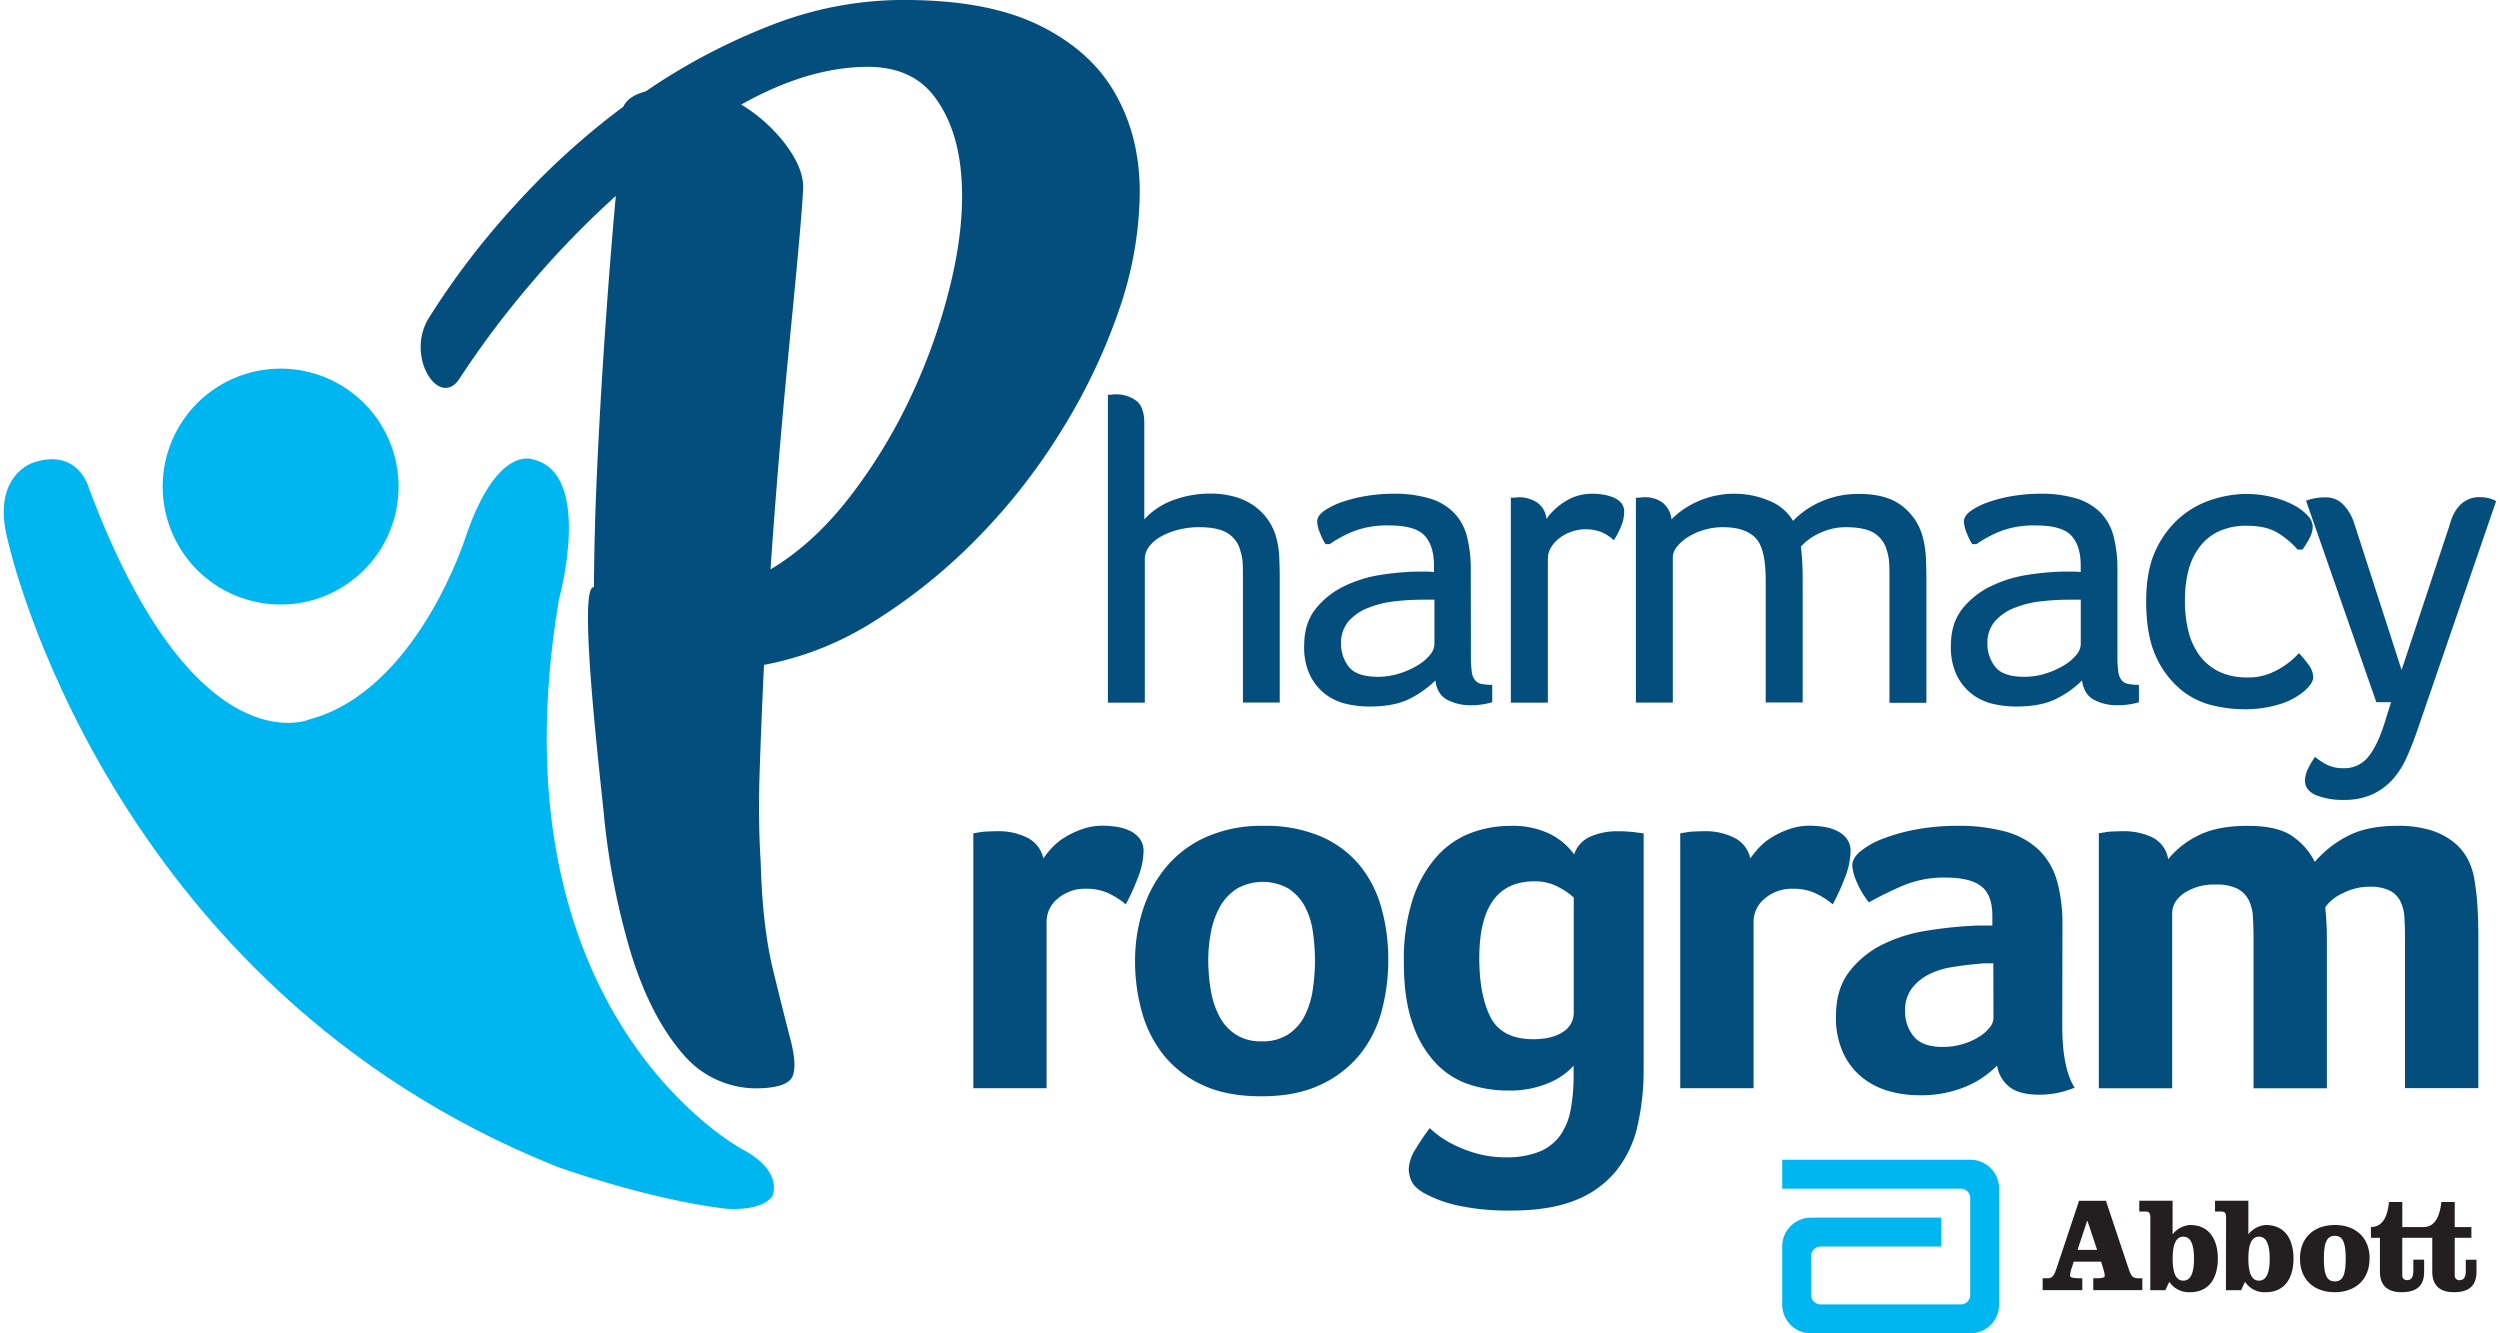 <svg id="Layer_1" data-name="Layer 1" xmlns="http://www.w3.org/2000/svg" viewBox="0 0 750 400"><defs><style>.cls-1{fill:#00b6f1;}.cls-2{fill:#231f20;}.cls-3{fill:#034e7d;}</style></defs><title>pp-logo</title><path class="cls-1" d="M543.29,365.29a8.63,8.63,0,0,0-8.63,8.64v17.42a8.64,8.64,0,0,0,8.63,8.65h47.8a8.64,8.64,0,0,0,8.64-8.65V356.59a8.65,8.65,0,0,0-8.64-8.67H534.66v8.68h53.59a2.81,2.81,0,0,1,2.81,2.8v29.12a2.8,2.8,0,0,1-2.81,2.8H546.13a2.8,2.8,0,0,1-2.8-2.8V376.77a2.8,2.8,0,0,1,2.8-2.8h36.26v-8.68Z"/><path class="cls-2" d="M710.85,377.58c0,6.48-4.42,10.08-10.44,10.08S690,384.06,690,377.58s4.41-10.08,10.45-10.08,10.44,3.6,10.44,10.08m-43.11,9.48h4.55l1.17-2.52a6.93,6.93,0,0,0,6.22,3.12c6.08,0,8.33-4.74,8.33-10.09s-2.25-10.07-8.33-10.07a7.36,7.36,0,0,0-5.21,2.79V360.23h-10v3.23h1.85c1.19,0,1.46.6,1.46,1.75Zm-22.69,0h4.53l1.17-2.52a7,7,0,0,0,6.23,3.12c6.07,0,8.33-4.74,8.33-10.09S663.05,367.5,657,367.5a7.36,7.36,0,0,0-5.22,2.79V360.23h-10v3.23h1.86c1.17,0,1.46.6,1.46,1.75Zm-18.94-20.82h.08l2.9,8.71h-5.86Zm-2.43-6-6.75,20.23c-.82,2.46-1.38,3-2.79,3h-1.38v3.57h11.89v-3.57h-1.16c-1.1,0-2.53-.13-2.53-.78a8.94,8.94,0,0,1,.61-2.57l.49-1.62h8.25l.85,2.9a5.15,5.15,0,0,1,.21,1.46c0,.44-1,.61-2.22.61h-1.21v3.57H642.7v-3.57h-1.38c-1.4,0-2-.57-2.78-3l-6.76-20.23Zm34.48,17.34c0,4.14-.92,6.61-3.2,6.61s-3.2-2.47-3.2-6.61.93-6.58,3.2-6.58,3.2,2.46,3.2,6.58m42.25-6.83c-2.43,0-3.28,2.05-3.28,6.84s.85,6.83,3.28,6.83,3.26-2.06,3.26-6.83-.84-6.84-3.26-6.84m39.29,7.17v3.14c0,1.87-.41,3-1.94,3a1.37,1.37,0,0,1-1.38-1.55V371.34h5v-3.23h-5v-7.52h-4C732,364,731,368.11,727,368.11h-6.31v-7.52h-4c-.32,3.36-1.38,7.52-5.41,7.52v3.23h2.7v10.17c0,4.13,2.3,6.15,6.46,6.15,4.88,0,6.8-2.19,6.8-6.15v-3.6H724v3.14c0,1.87-.41,3-1.94,3a1.37,1.37,0,0,1-1.38-1.55V371.34h9v10.17c0,4.13,2.3,6.15,6.46,6.15,4.85,0,6.81-2.19,6.81-6.15v-3.6Zm-58.83-.34c0,4.14-.92,6.61-3.21,6.61s-3.19-2.47-3.19-6.61.93-6.58,3.19-6.58,3.21,2.46,3.21,6.58"/><path class="cls-1" d="M118.54,137.51a35.38,35.38,0,1,1-42.82-25.89A35.38,35.38,0,0,1,118.54,137.51Z"/><path class="cls-1" d="M92.89,215.81s-34.52,15.11-66.15-69.17c0,0-3-12.31-16.58-7.93,0,0-13.18,3.77-7.71,23.85,0,0,29.19,133.39,164.77,187.49,0,0,26.39,9.56,50.11,12.52,0,0,10.24,1.22,14.28-3.52,0,0,3.95-7.32-8.69-14.13,0,0-76.22-40-55.26-165,0,0,10.52-37.87-7.76-42.08,0,0-10.72-4.68-20.21,23.25C139.69,161.14,125.22,207.09,92.89,215.81Z"/><path class="cls-3" d="M269.63,0q26-.25,41.88,7.47T334.69,28.3q7.4,13.1,7.23,30a110.59,110.59,0,0,1-6.25,34.79,177.1,177.1,0,0,1-17,35.7,181.05,181.05,0,0,1-25.24,32.4,167.09,167.09,0,0,1-30.77,24.92,94.12,94.12,0,0,1-33.46,13.36q-.78,16.41-1.29,31.51t.3,27.66c.33,12.85,1.58,23.6,3.69,32.28s3.84,15.54,5.18,20.68,1.6,8.82.77,11.09-3.94,3.52-9.28,3.77a28.77,28.77,0,0,1-23.91-10.51q-9.43-11-15.26-29.59a218.75,218.75,0,0,1-8.3-42.67c-1.66-16.09-7.65-68.32-2.93-67.51q.14-17.67.93-34.71t1.77-32.35q1-15.27,2-28.15c.68-8.57,1.29-16,1.88-22.19a275,275,0,0,0-25.78,26.62,279,279,0,0,0-21.11,28.17c-6,9.3-16.46-6.56-9.18-18.23a234.94,234.94,0,0,1,25.88-33.85A224.84,224.84,0,0,1,187,32c1-2.15,3.27-3.68,6.69-4.57A184.46,184.46,0,0,1,231.14,7.65,108.89,108.89,0,0,1,269.63,0ZM222.37,31.37a48.13,48.13,0,0,1,13.15,11.75c3.56,4.69,5.39,9,5.42,12.82,0,1.28-.26,5.42-.85,12.38s-1.41,15.77-2.45,26.38-2.2,22.53-3.35,35.73-2.2,26.64-3.13,40.38q13.1-7.81,24.05-22.1a160.71,160.71,0,0,0,18.66-31.05,176.61,176.61,0,0,0,11.71-34.2q4-17.43,2.74-31.54t-8.11-23.07q-6.85-8.94-20.34-8.8Q242.2,20.23,222.37,31.37Z"/><path class="cls-3" d="M313,257.53a27.4,27.4,0,0,1,2.58-3.2,18.37,18.37,0,0,1,4-3.21,25.57,25.57,0,0,1,5.17-2.41,18.79,18.79,0,0,1,6.07-1,29,29,0,0,1,4.12.32,14.69,14.69,0,0,1,4,1.2,7.85,7.85,0,0,1,3,2.41,6.15,6.15,0,0,1,1.13,3.76,22.68,22.68,0,0,1-1.78,8.1,67.24,67.24,0,0,1-3.55,7.81,23.75,23.75,0,0,0-5.5-3.47,15.89,15.89,0,0,0-6.47-1.22,12.45,12.45,0,0,0-8.4,2.92,8.9,8.9,0,0,0-3.39,7v49.92H292V250c.54-.1,1.19-.21,1.94-.32a20.89,20.89,0,0,1,2.27-.24c.86,0,1.88-.08,3.07-.08a19.08,19.08,0,0,1,9,2A9,9,0,0,1,313,257.53Z"/><path class="cls-3" d="M416.48,287.84a58.69,58.69,0,0,1-2,15.51,35.1,35.1,0,0,1-6.61,13.1A33.14,33.14,0,0,1,396,325.5q-7.25,3.39-17.58,3.39t-17.5-3.31a32.14,32.14,0,0,1-11.69-8.89,35.87,35.87,0,0,1-6.61-12.93,56,56,0,0,1-2.1-15.44,49.71,49.71,0,0,1,2.42-15.6,38,38,0,0,1,7.18-12.93,33.34,33.34,0,0,1,12-8.81,41.42,41.42,0,0,1,16.94-3.23A42.17,42.17,0,0,1,396.4,251,31.08,31.08,0,0,1,408,259.71a35,35,0,0,1,6.45,12.77A57,57,0,0,1,416.48,287.84Zm-22,.16a58.07,58.07,0,0,0-.65-8.65,22.4,22.4,0,0,0-2.43-7.52,14.69,14.69,0,0,0-4.84-5.25,15.8,15.8,0,0,0-15.6.08,15.59,15.59,0,0,0-5,5.42,24.84,24.84,0,0,0-2.67,7.51,45.26,45.26,0,0,0-.81,8.57,53.57,53.57,0,0,0,.73,8.73,26.52,26.52,0,0,0,2.51,7.84,14.36,14.36,0,0,0,4.93,5.57,13.73,13.73,0,0,0,7.83,2.1,14.1,14.1,0,0,0,8-2.1,14.42,14.42,0,0,0,4.92-5.57,25.08,25.08,0,0,0,2.43-7.84A60.7,60.7,0,0,0,394.5,288Z"/><path class="cls-3" d="M493.09,320.49a75.35,75.35,0,0,1-1.86,17.37,33.14,33.14,0,0,1-6.46,13.5,29.83,29.83,0,0,1-12.21,8.73q-7.59,3.06-19.07,3.07a71.77,71.77,0,0,1-15.92-1.46,38.21,38.21,0,0,1-9.94-3.55q-3.24-1.78-4.12-3.72a8.83,8.83,0,0,1-.89-3.72,12.22,12.22,0,0,1,2.1-6.06,68.41,68.41,0,0,1,4.2-6.22,26,26,0,0,0,3.15,2.58,31.09,31.09,0,0,0,4.93,2.83,38.49,38.49,0,0,0,6.55,2.35,31.28,31.28,0,0,0,8,1,26.35,26.35,0,0,0,10.26-1.69,14.5,14.5,0,0,0,6.23-4.85,19.47,19.47,0,0,0,3.15-7.68,54.21,54.21,0,0,0,.89-10.34v-2.91a20.69,20.69,0,0,1-7.28,5.09,29.78,29.78,0,0,1-12.6,2.34,36.3,36.3,0,0,1-11.56-1.86,24.28,24.28,0,0,1-9.94-6.38A32.14,32.14,0,0,1,423.75,307q-2.6-7.35-2.59-18.35a58.57,58.57,0,0,1,2.67-18.91,36.32,36.32,0,0,1,7.11-12.68,26.18,26.18,0,0,1,10.18-7.12,33.72,33.72,0,0,1,12.05-2.18,25.65,25.65,0,0,1,11.8,2.42,19.71,19.71,0,0,1,7.27,6.15,8.81,8.81,0,0,1,4.85-5.34,19.83,19.83,0,0,1,8.24-1.61c.86,0,1.78,0,2.75.08s1.83.13,2.59.24l2.42.32Zm-49.3-33.14q0,11.31,3.4,17.86T460,311.76c3.76,0,6.73-.73,8.89-2.19a6.64,6.64,0,0,0,3.23-5.73V269.25a21.86,21.86,0,0,0-4.45-3.07,14.65,14.65,0,0,0-7.35-1.78Q443.8,264.4,443.79,287.35Z"/><path class="cls-3" d="M525.09,257.53a28.7,28.7,0,0,1,2.59-3.2,18.37,18.37,0,0,1,4-3.21,25.57,25.57,0,0,1,5.17-2.41,18.77,18.77,0,0,1,6.06-1,29,29,0,0,1,4.13.32,14.69,14.69,0,0,1,4,1.2,7.92,7.92,0,0,1,3,2.41,6.15,6.15,0,0,1,1.13,3.76,22.68,22.68,0,0,1-1.78,8.1,65.52,65.52,0,0,1-3.56,7.81,23.5,23.5,0,0,0-5.49-3.47,15.89,15.89,0,0,0-6.47-1.22,12.45,12.45,0,0,0-8.4,2.92,8.92,8.92,0,0,0-3.4,7v49.92h-22V250c.54-.1,1.19-.21,1.94-.32a21,21,0,0,1,2.26-.24c.86,0,1.89-.08,3.08-.08a19.08,19.08,0,0,1,9,2A9,9,0,0,1,525.09,257.53Z"/><path class="cls-3" d="M618.68,307.72q0,12.76,3.71,18.58a30.63,30.63,0,0,1-5.41,1.62,27.84,27.84,0,0,1-5.25.49q-5.82,0-8.81-2.27a10.11,10.11,0,0,1-3.8-6.46,29.09,29.09,0,0,1-9.38,6.3,35,35,0,0,1-14.22,2.59,32.82,32.82,0,0,1-8.73-1.21,22.85,22.85,0,0,1-7.92-3.95,20.46,20.46,0,0,1-5.82-7.33,25.12,25.12,0,0,1-2.26-11.2q0-8.22,4-13.37a28.2,28.2,0,0,1,9.94-8.14,45.15,45.15,0,0,1,12.93-4.1,121.83,121.83,0,0,1,12.77-1.46c1.29-.1,2.56-.16,3.8-.16h3.47v-2.94q0-6.21-3.31-8.82t-10.75-2.62a31.79,31.79,0,0,0-12.36,2.26,101.47,101.47,0,0,0-10.59,5.17,23.88,23.88,0,0,1-3.64-6.06,14.73,14.73,0,0,1-1.37-4.93c0-1.5.83-3,2.51-4.36a24.45,24.45,0,0,1,6.86-3.8,56,56,0,0,1,10-2.75,65.59,65.59,0,0,1,12-1.05,53,53,0,0,1,14.79,1.78,23.27,23.27,0,0,1,9.86,5.49,20.9,20.9,0,0,1,5.41,9.3,46.87,46.87,0,0,1,1.62,13ZM598,289h-2.26a15.75,15.75,0,0,0-2.27.16q-4,.33-8,1a23.13,23.13,0,0,0-7,2.26,14.73,14.73,0,0,0-5,4.2,10.8,10.8,0,0,0-1.94,6.63,11.68,11.68,0,0,0,2.59,7.68q2.58,3.15,8.72,3.15a20.46,20.46,0,0,0,5.82-.81,19.72,19.72,0,0,0,4.85-2.1,12.23,12.23,0,0,0,3.31-2.83,4.7,4.7,0,0,0,1.22-2.83Z"/><path class="cls-3" d="M651.65,326.47h-22V250c.53-.1,1.18-.21,1.92-.32a20.48,20.48,0,0,1,2.25-.24c.85,0,1.87-.08,3-.08a19.92,19.92,0,0,1,8.9,1.86,8.78,8.78,0,0,1,4.73,6.54A26,26,0,0,1,659,250.9c3.85-2.1,9-3.15,15.34-3.15q9.07,0,13.54,3.23a20.25,20.25,0,0,1,6.57,7.6,31.54,31.54,0,0,1,9.38-7.52q6-3.3,15.19-3.31A33.54,33.54,0,0,1,729,249a21.27,21.27,0,0,1,7,3.56,16.24,16.24,0,0,1,4.37,5.25,20.39,20.39,0,0,1,2,6.39,72.05,72.05,0,0,1,.89,8.08c.16,2.91.24,5.76.24,8.57v45.58h-22V281.86q0-3.56-.17-6.47a12.57,12.57,0,0,0-1.21-5,7.21,7.21,0,0,0-3.23-3.23,13.26,13.26,0,0,0-6.06-1.14,17.28,17.28,0,0,0-8,1.95,13.14,13.14,0,0,0-5.26,4.2,90.75,90.75,0,0,1,.49,9.53v44.78h-22V281.86q0-3.56-.17-6.63a12.68,12.68,0,0,0-1.3-5.25,8,8,0,0,0-3.41-3.4,14.13,14.13,0,0,0-6.51-1.21,16.23,16.23,0,0,0-9.36,2.51q-3.66,2.5-3.66,6.22Z"/><path class="cls-3" d="M372.88,174.18c0-1.65,0-3.23-.06-4.75a15.11,15.11,0,0,0-.72-4.24,8.64,8.64,0,0,0-3.78-5.21q-2.86-1.81-8.47-1.82a24.83,24.83,0,0,0-6.7.85,20.42,20.42,0,0,0-5.21,2.15,10.6,10.6,0,0,0-3.33,3,5.94,5.94,0,0,0-1.17,3.39v43.25H332.37V118.43H333a4.72,4.72,0,0,0,.72-.07,6.38,6.38,0,0,1,.84-.06,10.37,10.37,0,0,1,6.19,1.82q2.53,1.83,2.54,6.78v28.92a21.47,21.47,0,0,1,8.6-5.74,31.29,31.29,0,0,1,11.07-2,26.19,26.19,0,0,1,8,1.11,18.58,18.58,0,0,1,5.86,3,17.22,17.22,0,0,1,6.19,9.58,28,28,0,0,1,.78,5.79q.14,3.19.13,6.19v37H372.88Z"/><path class="cls-3" d="M441.27,196.59a34.27,34.27,0,0,0,.26,4.88,5.19,5.19,0,0,0,1,2.61,3.33,3.33,0,0,0,1.95,1.1,15.4,15.4,0,0,0,3.19.27v5.21a18.49,18.49,0,0,1-2.87.65,23.56,23.56,0,0,1-3.51.26,14.88,14.88,0,0,1-7.12-1.63c-2-1.09-3.21-3-3.56-5.8a30,30,0,0,1-7.82,5.54q-4.56,2.28-12,2.28a30.94,30.94,0,0,1-6.84-.78,16.48,16.48,0,0,1-6.26-2.87,16.08,16.08,0,0,1-4.62-5.6,19.43,19.43,0,0,1-1.82-9q0-6.76,3.45-11.07a24.51,24.51,0,0,1,8.53-6.77,38.33,38.33,0,0,1,10.88-3.39,81.5,81.5,0,0,1,10.62-1h2.73a24.25,24.25,0,0,1,2.73.13v-2c0-3.9-.93-6.88-2.8-8.92s-5.45-3.06-10.74-3.06a28.57,28.57,0,0,0-9.9,1.5,35.52,35.52,0,0,0-7.82,4.1h-1.3a19.86,19.86,0,0,1-1.76-3.65,9.61,9.61,0,0,1-.72-3.12c0-1.13.7-2.2,2.09-3.2a22.15,22.15,0,0,1,5.41-2.67,42.82,42.82,0,0,1,7.36-1.82,50.1,50.1,0,0,1,7.94-.65A36.8,36.8,0,0,1,429,149.56a17.17,17.17,0,0,1,7.22,4.3,15.92,15.92,0,0,1,3.89,7.17,39.68,39.68,0,0,1,1.12,9.9Zm-10.94-16.68h-3.78a72,72,0,0,0-8.47.52,30.09,30.09,0,0,0-7.81,2,15,15,0,0,0-5.74,4,9.89,9.89,0,0,0-2.21,6.71,10.87,10.87,0,0,0,2.34,6.9q2.35,3,8.73,3a21.12,21.12,0,0,0,6.45-1,24.4,24.4,0,0,0,5.4-2.41,14,14,0,0,0,3.72-3.12,5.29,5.29,0,0,0,1.37-3.26Z"/><path class="cls-3" d="M455.6,149.17a10,10,0,0,1,5.4,1.5,6.67,6.67,0,0,1,2.93,5,19.21,19.21,0,0,1,5.47-5.14,15,15,0,0,1,8.47-2.41,19.85,19.85,0,0,1,3.06.26,13.52,13.52,0,0,1,3.06.85,6.17,6.17,0,0,1,2.35,1.62,4.06,4.06,0,0,1,.91,2.74,11.41,11.41,0,0,1-1,4.49,25.29,25.29,0,0,1-2.09,4,12.94,12.94,0,0,0-3.64-2.41,13.14,13.14,0,0,0-12.77,1.82,10.19,10.19,0,0,0-2.48,2.8,6.45,6.45,0,0,0-.91,3.26v43.25H453.25V149.3h.91a5.12,5.12,0,0,0,.78-.06A3.62,3.62,0,0,1,455.6,149.17Z"/><path class="cls-3" d="M520.86,148.13a26.24,26.24,0,0,1,9.64,2,14.54,14.54,0,0,1,7.42,6.13,25.82,25.82,0,0,1,8.14-5.67,27.44,27.44,0,0,1,11.79-2.41q8.48,0,13.16,3.91a17.31,17.31,0,0,1,6,9.77,29.37,29.37,0,0,1,.78,5.79q.13,3.19.13,6.19v37H566.84V174.18c0-1.65,0-3.23-.06-4.75a15.11,15.11,0,0,0-.72-4.24,8.74,8.74,0,0,0-3.71-5.21q-2.8-1.81-8.54-1.82a18,18,0,0,0-8,1.82,16.57,16.57,0,0,0-5.53,4c.17,1.48.3,3,.39,4.63s.13,3.28.13,5v37.13H529.71V174.18a46.25,46.25,0,0,0-.26-5.14,20.43,20.43,0,0,0-.91-4.37q-2.09-6.51-11.72-6.51a19.67,19.67,0,0,0-5.54.78,18.87,18.87,0,0,0-4.75,2.09,13.09,13.09,0,0,0-3.39,2.93,5.12,5.12,0,0,0-1.3,3.19v43.64H490.77V149.3h.78a6.38,6.38,0,0,0,.84-.06,5.3,5.3,0,0,1,.85-.07,8.91,8.91,0,0,1,5.54,1.63,7.42,7.42,0,0,1,2.67,5,25.6,25.6,0,0,1,7.94-5.41A27.15,27.15,0,0,1,520.86,148.13Z"/><path class="cls-3" d="M635.23,196.59a34.27,34.27,0,0,0,.26,4.88,5.19,5.19,0,0,0,1,2.61,3.38,3.38,0,0,0,2,1.1,15.4,15.4,0,0,0,3.19.27v5.21a18.49,18.49,0,0,1-2.87.65,23.56,23.56,0,0,1-3.51.26,14.88,14.88,0,0,1-7.12-1.63q-3-1.63-3.57-5.8a29.75,29.75,0,0,1-7.81,5.54q-4.56,2.28-12,2.28a30.92,30.92,0,0,1-6.83-.78,16.41,16.41,0,0,1-6.26-2.87,16,16,0,0,1-4.62-5.6,19.43,19.43,0,0,1-1.82-9c0-4.51,1.14-8.2,3.45-11.07a24.51,24.51,0,0,1,8.53-6.77,38.33,38.33,0,0,1,10.88-3.39,81.53,81.53,0,0,1,10.61-1h2.74a24.25,24.25,0,0,1,2.73.13v-2c0-3.9-.93-6.88-2.8-8.92s-5.45-3.06-10.74-3.06a28.57,28.57,0,0,0-9.9,1.5,35.3,35.3,0,0,0-7.82,4.1h-1.3a19.86,19.86,0,0,1-1.76-3.65,9.61,9.61,0,0,1-.72-3.12c0-1.13.7-2.2,2.09-3.2a22.06,22.06,0,0,1,5.4-2.67,43.29,43.29,0,0,1,7.36-1.82,50.32,50.32,0,0,1,7.95-.65A36.84,36.84,0,0,1,623,149.56a17.17,17.17,0,0,1,7.22,4.3A15.81,15.81,0,0,1,634.1,161a39.19,39.19,0,0,1,1.13,9.9Zm-11-16.68h-3.77a71.83,71.83,0,0,0-8.47.52,30.27,30.27,0,0,0-7.82,2,15.05,15.05,0,0,0-5.73,4,9.89,9.89,0,0,0-2.21,6.71,10.87,10.87,0,0,0,2.34,6.9q2.34,3,8.73,3a21.12,21.12,0,0,0,6.45-1,24.4,24.4,0,0,0,5.4-2.41,14.2,14.2,0,0,0,3.72-3.12,5.28,5.28,0,0,0,1.36-3.26Z"/><path class="cls-3" d="M674.43,203.23a17,17,0,0,0,6.32-1.11,23.94,23.94,0,0,0,8.92-6.18,29.74,29.74,0,0,1,2.67,3.19,6.74,6.74,0,0,1,1.63,4q0,1.85-2.73,4.23a20.52,20.52,0,0,1-7.1,3.83,35.19,35.19,0,0,1-11.27,1.58,40.63,40.63,0,0,1-9.18-1.17,23.55,23.55,0,0,1-9.41-4.69,27.49,27.49,0,0,1-7.43-9.84q-3-6.31-3-16.74,0-9.63,3.16-15.89a28.66,28.66,0,0,1,7.75-9.83,28,28,0,0,1,9.74-5,34.53,34.53,0,0,1,9-1.43,33.57,33.57,0,0,1,8.4,1,28,28,0,0,1,6.39,2.44,15,15,0,0,1,4.1,3.15,5,5,0,0,1,1.43,3.22,7.6,7.6,0,0,1-1,3.52,30,30,0,0,1-2.08,3.38h-1.44a25.91,25.91,0,0,0-5.73-4.88q-3.51-2.28-9.51-2.28a19.31,19.31,0,0,0-8.46,1.69,15.49,15.49,0,0,0-5.8,4.76,20.08,20.08,0,0,0-3.32,7.16,35.42,35.42,0,0,0-1,8.79,37.52,37.52,0,0,0,1,9.06,20.74,20.74,0,0,0,3.32,7.36,16.23,16.23,0,0,0,5.93,4.95A19.38,19.38,0,0,0,674.43,203.23Z"/><path class="cls-3" d="M725.14,219.25c-.95,2.78-2,5.43-3.13,7.95a25.83,25.83,0,0,1-4.17,6.58,18.76,18.76,0,0,1-6.06,4.49,20.22,20.22,0,0,1-8.67,1.7,21.3,21.3,0,0,1-8.29-1.42c-2.22-.94-3.32-2.4-3.32-4.37a8.33,8.33,0,0,1,1-3.74,24.58,24.58,0,0,1,2-3.37,21,21,0,0,0,3.19,2.15,10.81,10.81,0,0,0,5.42,1.24,9.09,9.09,0,0,0,7.37-3.41q2.81-3.42,5-10.49l1.83-5.9H712.9l-21.08-60.45a16.07,16.07,0,0,1,5.73-1,7.17,7.17,0,0,1,5.48,2.22,14.52,14.52,0,0,1,3.12,5.21L720.48,201l14.33-43.25a22,22,0,0,1,1-2.93,11.34,11.34,0,0,1,1.76-2.8,7.94,7.94,0,0,1,6.45-2.87,10.16,10.16,0,0,1,4.82,1.17Z"/></svg>